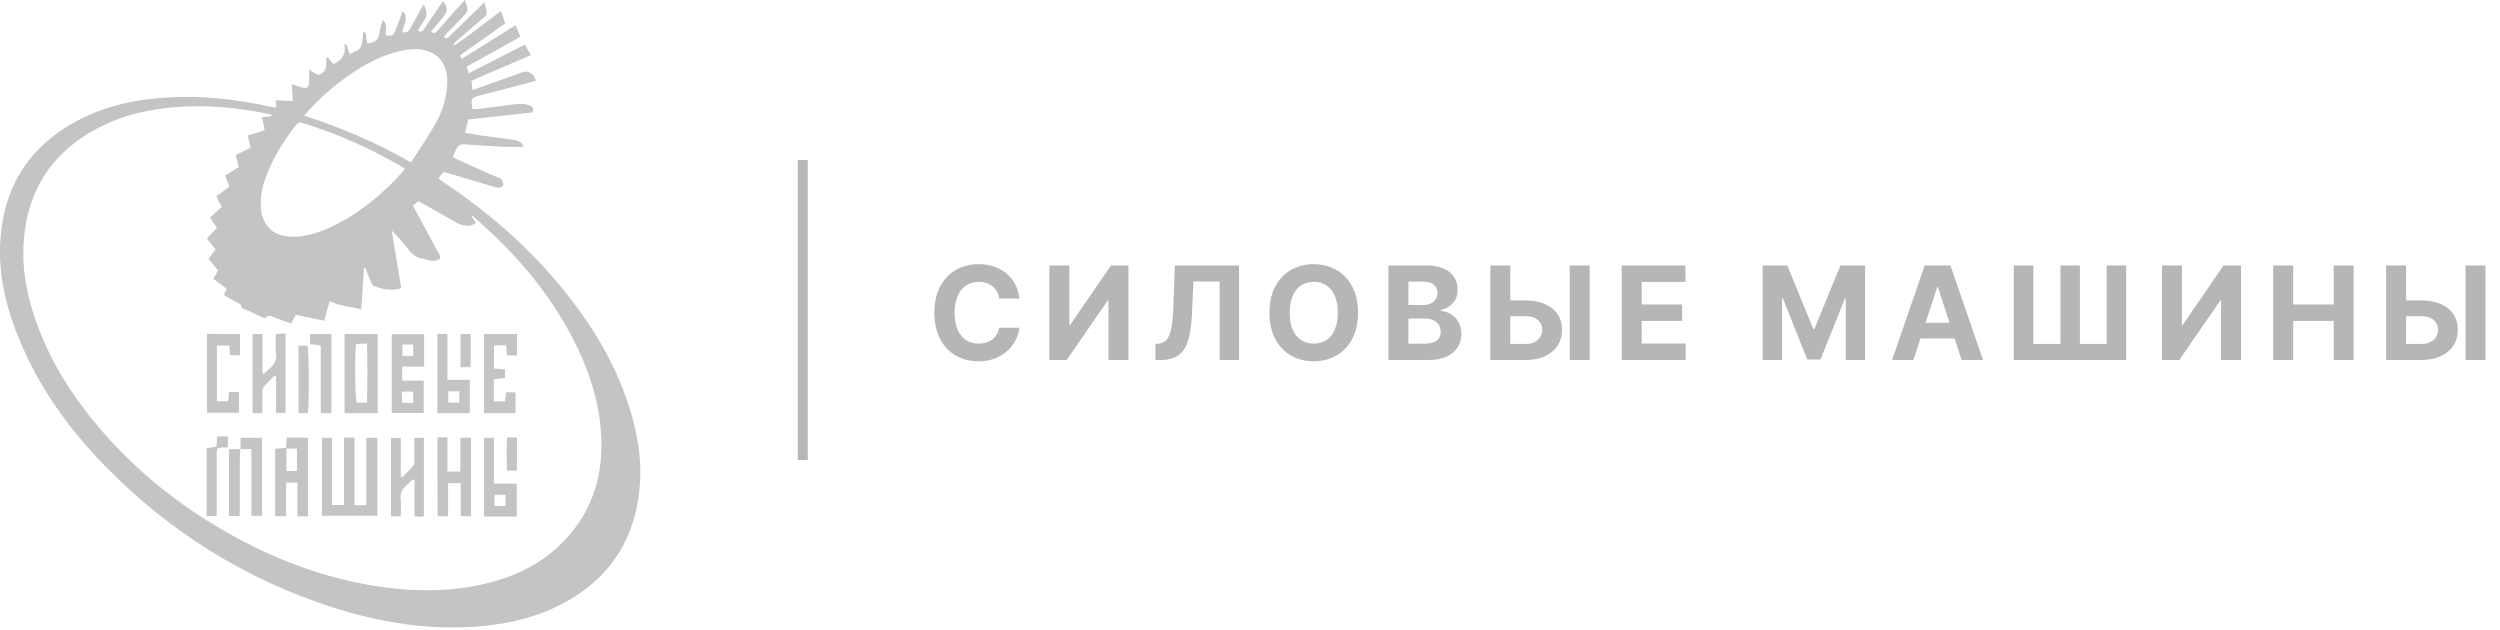 <?xml version="1.0" encoding="UTF-8"?> <svg xmlns="http://www.w3.org/2000/svg" width="250" height="63" viewBox="0 0 250 63" fill="none"><g clip-path="url(#clip0_17_47)"><path d="M27.644 10.761C27.609 10.498 27.591 10.288 27.556 10.026C28.134 10.061 28.66 10.078 29.29 10.113C29.255 9.536 29.22 9.011 29.185 8.416C29.553 8.539 29.833 8.644 30.131 8.731C30.656 8.906 30.919 8.714 30.919 8.154C30.919 7.786 30.919 7.419 30.919 6.964C31.252 7.156 31.515 7.331 31.777 7.489C32.758 7.279 32.618 6.474 32.636 5.774C32.688 5.757 32.723 5.757 32.776 5.739C32.951 5.949 33.144 6.177 33.336 6.404C34.16 6.072 34.632 5.459 34.44 4.427C34.51 4.427 34.562 4.444 34.632 4.444C34.737 4.759 34.843 5.057 34.983 5.407C35.421 5.162 35.964 5.074 36.121 4.584C36.279 4.147 36.261 3.657 36.331 3.132C36.857 3.429 36.471 3.989 36.769 4.339C37.382 4.252 37.873 4.059 37.943 3.307C37.978 2.887 38.136 2.467 38.258 1.995C38.854 2.45 38.468 3.062 38.591 3.552C39.257 3.587 39.344 3.552 39.554 3.01C39.799 2.397 40.027 1.767 40.272 1.102C40.956 1.855 40.307 2.502 40.237 3.202C40.605 3.307 40.85 3.202 41.026 2.852C41.446 2.065 41.884 1.295 42.357 0.437C42.672 1.032 42.812 1.54 42.392 2.082C42.147 2.38 41.989 2.73 41.779 3.08C42.181 3.289 42.322 3.027 42.462 2.817C42.952 2.1 43.443 1.365 43.933 0.647C44.056 0.472 44.178 0.297 44.319 0.105C44.791 0.805 44.791 1.12 44.301 1.715C43.916 2.187 43.53 2.66 43.11 3.15C43.408 3.447 43.6 3.255 43.775 3.045C44.353 2.38 44.931 1.732 45.509 1.067C45.807 0.735 46.123 0.402 46.49 0C46.596 0.367 46.736 0.63 46.736 0.892C46.753 1.085 46.63 1.312 46.508 1.452C45.965 2.047 45.387 2.607 44.809 3.185C44.669 3.342 44.529 3.499 44.389 3.657C44.599 3.954 44.756 3.814 44.897 3.674C45.317 3.272 45.737 2.852 46.175 2.432C46.893 1.732 47.611 1.032 48.435 0.245C48.54 0.665 48.662 0.98 48.68 1.295C48.697 1.435 48.522 1.645 48.382 1.75C47.524 2.502 46.648 3.22 45.79 3.972C45.615 4.129 45.352 4.252 45.387 4.584C46.998 3.499 48.487 2.292 50.081 1.102C50.169 1.347 50.256 1.54 50.326 1.732C50.396 1.925 50.449 2.1 50.519 2.345C49.556 3.027 48.592 3.709 47.629 4.392C47.156 4.724 46.7 5.039 46.228 5.372C46.07 5.494 45.877 5.599 46.193 5.879C47.944 4.777 49.713 3.674 51.552 2.52C51.71 2.905 51.868 3.255 52.043 3.674C50.256 4.672 48.487 5.652 46.666 6.666C46.736 6.876 46.788 7.051 46.876 7.331C48.767 6.352 50.589 5.424 52.481 4.462C52.691 4.812 52.866 5.127 53.094 5.512C51.114 6.369 49.153 7.209 47.156 8.066C47.173 8.364 47.209 8.626 47.244 8.994C47.541 8.906 47.751 8.836 47.979 8.749C49.398 8.241 50.817 7.734 52.235 7.226C52.849 7.016 53.426 7.366 53.584 8.084C52.919 8.259 52.253 8.434 51.587 8.609C50.396 8.924 49.223 9.221 48.032 9.536C47.103 9.781 47.068 9.851 47.244 10.901C47.419 10.901 47.611 10.918 47.804 10.901C48.978 10.761 50.151 10.603 51.325 10.446C51.885 10.376 52.463 10.323 53.006 10.568C53.321 10.708 53.321 10.708 53.304 11.233C51.167 11.461 49.03 11.706 46.823 11.951C46.718 12.388 46.613 12.79 46.508 13.28C47.086 13.368 47.594 13.473 48.102 13.543C49.188 13.7 50.274 13.823 51.342 13.98C51.57 14.015 51.815 14.085 52.025 14.208C52.165 14.278 52.235 14.47 52.376 14.68C51.622 14.68 50.992 14.698 50.361 14.68C49.048 14.61 47.734 14.54 46.438 14.435C46.017 14.4 45.79 14.558 45.632 14.925C45.527 15.17 45.404 15.398 45.282 15.678C45.439 15.783 45.58 15.887 45.737 15.94C47.068 16.552 48.4 17.147 49.748 17.742C49.888 17.812 50.081 17.83 50.151 17.952C50.256 18.11 50.361 18.337 50.326 18.512C50.309 18.635 50.046 18.757 49.888 18.775C49.713 18.792 49.503 18.705 49.31 18.652C47.856 18.232 46.42 17.795 44.967 17.357C44.283 17.147 44.283 17.147 43.863 17.865C44.038 18.005 44.231 18.145 44.423 18.267C49.503 21.662 53.987 25.703 57.63 30.638C60.152 34.032 62.132 37.724 63.253 41.819C63.883 44.146 64.198 46.508 63.953 48.887C63.393 54.574 60.38 58.529 55.213 60.873C52.883 61.923 50.396 62.43 47.856 62.64C42.83 63.043 37.943 62.238 33.196 60.716C24.456 57.881 16.924 53.157 10.531 46.63C6.905 42.921 3.91 38.774 1.931 33.945C0.705 31.023 -0.066 27.978 0.004 24.776C0.162 18.687 3 14.313 8.499 11.688C11.092 10.446 13.877 9.921 16.749 9.746C20.322 9.519 23.825 9.956 27.294 10.726C27.381 10.743 27.486 10.743 27.644 10.761ZM27.153 11.618C27.153 11.566 27.153 11.513 27.153 11.461C23.93 10.778 20.69 10.428 17.397 10.726C15.05 10.936 12.756 11.408 10.619 12.406C5.259 14.89 2.474 19.107 2.334 25.021C2.281 27.593 2.842 30.06 3.718 32.458C5.171 36.429 7.431 39.911 10.198 43.096C13.369 46.753 17.064 49.832 21.198 52.352C26.523 55.624 32.233 57.898 38.468 58.738C41.796 59.176 45.107 59.158 48.382 58.406C51.167 57.759 53.742 56.621 55.844 54.644C59.469 51.232 60.59 46.963 59.995 42.151C59.627 39.176 58.611 36.394 57.227 33.735C55.213 29.885 52.533 26.526 49.398 23.534C48.697 22.869 47.962 22.222 47.244 21.574C47.209 21.592 47.191 21.627 47.156 21.644C47.279 21.837 47.419 22.029 47.611 22.309C47.366 22.414 47.173 22.554 46.963 22.572C46.473 22.607 46.035 22.502 45.597 22.239C44.371 21.522 43.127 20.839 41.866 20.122C41.674 20.262 41.481 20.402 41.288 20.542C41.358 20.699 41.411 20.804 41.463 20.892C42.252 22.344 43.057 23.814 43.828 25.266C43.933 25.459 44.161 25.721 43.916 25.913C43.74 26.053 43.443 26.106 43.215 26.088C42.9 26.071 42.584 25.913 42.269 25.861C41.691 25.791 41.271 25.494 40.92 25.039C40.518 24.514 40.08 24.024 39.659 23.534C39.537 23.394 39.397 23.289 39.169 23.061C39.502 25.074 39.817 26.946 40.132 28.818C39.134 29.133 38.276 28.923 37.417 28.608C37.277 28.556 37.155 28.328 37.085 28.153C36.874 27.698 36.699 27.243 36.524 26.771C36.489 26.771 36.437 26.788 36.401 26.788C36.314 28.153 36.226 29.5 36.121 30.953C35.035 30.603 33.949 30.655 32.968 30.095C32.793 30.743 32.601 31.39 32.425 32.073C31.445 31.863 30.516 31.67 29.588 31.478C29.413 31.793 29.255 32.055 29.098 32.352C28.502 32.125 27.924 31.933 27.363 31.705C27.031 31.565 26.733 31.495 26.505 31.845C25.805 31.53 25.157 31.233 24.509 30.935C24.386 30.883 24.193 30.83 24.176 30.743C24.088 30.305 23.685 30.27 23.423 30.095C23.125 29.903 22.809 29.763 22.512 29.588C22.459 29.553 22.442 29.483 22.407 29.448C22.494 29.255 22.564 29.081 22.669 28.871C22.214 28.538 21.776 28.223 21.338 27.891C21.496 27.593 21.636 27.313 21.794 27.033C21.478 26.648 21.163 26.281 20.848 25.896C21.093 25.581 21.321 25.266 21.566 24.934C21.268 24.566 20.97 24.216 20.69 23.849C21.041 23.481 21.373 23.131 21.689 22.782C21.443 22.414 21.233 22.082 21.005 21.749C21.426 21.382 21.794 21.049 22.179 20.699C21.986 20.314 21.829 20 21.636 19.632C22.091 19.299 22.512 18.967 22.932 18.652C22.774 18.25 22.652 17.9 22.512 17.55C23.002 17.252 23.44 16.99 23.878 16.71C23.773 16.272 23.685 15.905 23.58 15.502C24.088 15.258 24.578 15.013 25.069 14.768C24.964 14.33 24.859 13.963 24.771 13.543C25.069 13.455 25.332 13.385 25.612 13.298C25.892 13.21 26.172 13.123 26.453 13.018C26.365 12.546 26.295 12.143 26.207 11.706C26.523 11.723 26.838 11.671 27.153 11.618ZM40.483 16.92C40.36 16.815 40.307 16.745 40.237 16.71C37.085 14.855 33.757 13.368 30.253 12.301C29.938 12.196 29.781 12.301 29.588 12.528C28.485 13.945 27.504 15.45 26.82 17.112C26.348 18.267 25.997 19.457 26.085 20.734C26.19 22.537 27.311 23.621 29.115 23.674C30.411 23.709 31.62 23.341 32.793 22.834C35.368 21.697 37.557 20 39.502 18.005C39.852 17.637 40.15 17.287 40.483 16.92ZM30.411 11.566C34.142 12.755 37.663 14.278 41.096 16.238C41.183 16.098 41.288 15.975 41.358 15.852C42.111 14.68 42.9 13.525 43.583 12.301C44.248 11.111 44.651 9.816 44.721 8.434C44.826 6.457 43.863 5.127 41.919 4.934C41.008 4.847 40.132 5.039 39.274 5.302C37.4 5.879 35.718 6.876 34.16 8.066C32.811 9.064 31.585 10.218 30.411 11.566Z" fill="#C4C4C4"></path><path d="M37.732 51.582C35.858 51.582 34.054 51.582 32.197 51.582C32.197 48.975 32.197 46.403 32.197 43.778C32.495 43.778 32.81 43.778 33.196 43.778C33.196 46 33.196 48.222 33.196 50.497C33.616 50.497 33.966 50.497 34.404 50.497C34.404 48.258 34.404 46.035 34.404 43.761C34.772 43.761 35.07 43.761 35.455 43.761C35.455 46 35.455 48.24 35.455 50.515C35.893 50.515 36.226 50.515 36.629 50.515C36.629 48.275 36.629 46.053 36.629 43.778C37.032 43.778 37.364 43.778 37.732 43.778C37.732 46.368 37.732 48.94 37.732 51.582Z" fill="#C4C4C4"></path><path d="M34.458 33.403C35.579 33.403 36.648 33.403 37.768 33.403C37.768 36.045 37.768 38.653 37.768 41.312C36.648 41.312 35.579 41.312 34.458 41.312C34.458 38.653 34.458 36.045 34.458 33.403ZM36.7 40.262C36.752 38.268 36.752 36.343 36.7 34.348C36.245 34.366 35.912 34.383 35.597 34.401C35.456 35.66 35.509 39.807 35.667 40.262C35.999 40.262 36.315 40.262 36.7 40.262Z" fill="#C4C4C4"></path><path d="M42.41 33.42C42.41 34.505 42.41 35.52 42.41 36.657C41.675 36.657 40.974 36.657 40.221 36.657C40.221 37.164 40.221 37.567 40.221 38.057C40.939 38.057 41.622 38.057 42.375 38.057C42.375 39.176 42.375 40.209 42.375 41.294C41.342 41.294 40.273 41.294 39.17 41.294C39.17 38.687 39.17 36.08 39.17 33.42C40.221 33.42 41.272 33.42 42.41 33.42ZM41.324 35.59C41.324 35.152 41.324 34.802 41.324 34.452C40.921 34.452 40.589 34.452 40.238 34.452C40.238 34.855 40.238 35.205 40.238 35.59C40.606 35.59 40.939 35.59 41.324 35.59ZM41.324 40.296C41.324 39.877 41.324 39.509 41.324 39.159C40.921 39.159 40.571 39.159 40.168 39.159C40.186 39.579 40.203 39.929 40.221 40.296C40.624 40.296 40.939 40.296 41.324 40.296Z" fill="#C4C4C4"></path><path d="M27.521 44.88C27.872 44.846 28.205 44.81 28.59 44.776C28.625 44.426 28.66 44.111 28.677 43.761C29.396 43.761 30.079 43.761 30.797 43.761C30.797 46.403 30.797 48.992 30.797 51.635C30.464 51.635 30.149 51.635 29.746 51.635C29.746 50.515 29.746 49.412 29.746 48.258C29.343 48.258 29.028 48.258 28.607 48.258C28.607 49.36 28.607 50.462 28.607 51.617C28.205 51.617 27.889 51.617 27.521 51.617C27.521 49.377 27.521 47.155 27.521 44.88ZM28.642 44.863C28.642 45.668 28.642 46.385 28.642 47.103C29.028 47.103 29.343 47.103 29.693 47.103C29.693 46.333 29.693 45.615 29.693 44.863C29.326 44.863 29.01 44.863 28.642 44.863Z" fill="#C4C4C4"></path><path d="M27.433 37.584C27.065 37.951 26.697 38.301 26.364 38.704C26.242 38.844 26.242 39.106 26.242 39.316C26.224 39.964 26.242 40.611 26.242 41.311C25.874 41.311 25.594 41.311 25.261 41.311C25.261 38.669 25.261 36.044 25.261 33.402C25.594 33.402 25.891 33.402 26.242 33.402C26.242 34.732 26.242 36.044 26.242 37.339C26.294 37.356 26.347 37.374 26.382 37.392C26.942 36.797 27.765 36.412 27.608 35.309C27.52 34.715 27.59 34.085 27.59 33.402C27.906 33.385 28.203 33.367 28.554 33.35C28.554 36.009 28.554 38.616 28.554 41.293C28.291 41.293 27.993 41.293 27.608 41.293C27.608 40.104 27.608 38.879 27.608 37.654C27.555 37.619 27.485 37.602 27.433 37.584Z" fill="#C4C4C4"></path><path d="M42.392 43.778C42.392 46.42 42.392 48.992 42.392 51.617C42.252 51.635 42.147 51.669 42.042 51.669C41.867 51.669 41.692 51.652 41.447 51.635C41.447 50.41 41.447 49.203 41.447 47.995C41.394 47.978 41.324 47.96 41.272 47.943C40.746 48.502 39.958 48.87 40.063 49.885C40.115 50.445 40.081 51.005 40.081 51.635C39.73 51.635 39.432 51.635 39.1 51.635C39.1 49.01 39.1 46.438 39.1 43.796C39.398 43.796 39.678 43.796 40.081 43.796C40.081 45.091 40.081 46.385 40.081 47.663C40.133 47.68 40.185 47.698 40.238 47.715C40.606 47.33 41.009 46.963 41.342 46.56C41.447 46.438 41.429 46.193 41.429 46.001C41.429 45.283 41.429 44.566 41.429 43.796C41.744 43.778 42.042 43.778 42.392 43.778Z" fill="#C4C4C4"></path><path d="M43.741 43.743C44.109 43.743 44.389 43.743 44.74 43.743C44.74 44.88 44.74 45.983 44.74 47.155C45.195 47.155 45.563 47.155 46.036 47.155C46.036 46.053 46.036 44.951 46.036 43.778C46.439 43.778 46.736 43.778 47.104 43.778C47.104 46.385 47.104 48.975 47.104 51.617C46.789 51.617 46.474 51.617 46.071 51.617C46.071 50.497 46.071 49.412 46.071 48.31C45.615 48.31 45.248 48.31 44.81 48.31C44.81 49.412 44.81 50.497 44.81 51.617C44.424 51.617 44.109 51.617 43.759 51.617C43.741 48.992 43.741 46.403 43.741 43.743Z" fill="#C4C4C4"></path><path d="M49.399 36.85C49.767 36.885 50.117 36.903 50.502 36.938C50.502 37.218 50.502 37.48 50.502 37.795C50.134 37.83 49.767 37.882 49.381 37.917C49.381 38.67 49.381 39.37 49.381 40.139C49.767 40.139 50.117 40.139 50.502 40.139C50.537 39.825 50.572 39.562 50.607 39.23C50.905 39.23 51.203 39.23 51.553 39.23C51.553 39.895 51.553 40.577 51.553 41.312C50.537 41.312 49.486 41.312 48.4 41.312C48.4 38.705 48.4 36.08 48.4 33.403C49.504 33.403 50.572 33.403 51.693 33.403C51.693 34.12 51.693 34.82 51.693 35.538C51.343 35.538 51.028 35.538 50.695 35.538C50.66 35.205 50.642 34.89 50.607 34.541C50.187 34.541 49.819 34.541 49.399 34.541C49.399 35.31 49.399 36.045 49.399 36.85Z" fill="#C4C4C4"></path><path d="M24.001 33.402C24.001 34.137 24.001 34.802 24.001 35.519C23.668 35.519 23.37 35.519 23.02 35.519C22.985 35.222 22.967 34.925 22.932 34.557C22.53 34.557 22.127 34.557 21.689 34.557C21.689 36.394 21.689 38.249 21.689 40.121C22.057 40.121 22.407 40.121 22.81 40.121C22.845 39.841 22.88 39.544 22.915 39.194C23.23 39.194 23.545 39.194 23.896 39.194C23.896 39.894 23.896 40.559 23.896 41.276C22.862 41.276 21.794 41.276 20.69 41.276C20.69 38.651 20.69 36.044 20.69 33.385C21.776 33.402 22.862 33.402 24.001 33.402Z" fill="#C4C4C4"></path><path d="M51.676 48.363C51.676 49.535 51.676 50.585 51.676 51.652C50.572 51.652 49.521 51.652 48.4 51.652C48.4 49.045 48.4 46.438 48.4 43.778C48.698 43.778 48.996 43.778 49.399 43.778C49.399 45.283 49.399 46.788 49.399 48.363C50.204 48.363 50.923 48.363 51.676 48.363ZM49.451 50.602C49.854 50.602 50.187 50.602 50.555 50.602C50.555 50.2 50.555 49.867 50.555 49.482C50.169 49.482 49.837 49.482 49.451 49.482C49.451 49.885 49.451 50.235 49.451 50.602Z" fill="#C4C4C4"></path><path d="M43.741 33.385C44.109 33.385 44.372 33.385 44.74 33.385C44.74 34.889 44.74 36.394 44.74 37.987C45.528 37.987 46.228 37.987 46.982 37.987C46.982 39.141 46.982 40.209 46.982 41.311C45.896 41.311 44.845 41.311 43.741 41.311C43.741 38.651 43.741 36.062 43.741 33.385ZM45.931 40.261C45.931 39.841 45.931 39.509 45.931 39.124C45.545 39.124 45.195 39.124 44.827 39.124C44.827 39.526 44.827 39.876 44.827 40.261C45.213 40.261 45.545 40.261 45.931 40.261Z" fill="#C4C4C4"></path><path d="M33.144 41.312C32.794 41.312 32.478 41.312 32.075 41.312C32.075 39.055 32.075 36.815 32.075 34.541C31.69 34.488 31.375 34.453 31.007 34.418C31.007 34.086 31.007 33.771 31.007 33.403C31.725 33.403 32.408 33.403 33.144 33.403C33.144 36.045 33.144 38.653 33.144 41.312Z" fill="#C4C4C4"></path><path d="M24.054 44.916C24.054 44.548 24.054 44.181 24.054 43.778C24.789 43.778 25.473 43.778 26.208 43.778C26.208 46.368 26.208 48.958 26.208 51.582C25.893 51.582 25.56 51.582 25.14 51.582C25.14 49.342 25.14 47.155 25.14 44.898C24.719 44.898 24.369 44.898 24.054 44.916Z" fill="#C4C4C4"></path><path d="M21.671 51.599C21.303 51.599 21.006 51.599 20.655 51.599C20.655 49.324 20.655 47.085 20.655 44.81C20.988 44.758 21.303 44.723 21.654 44.67C21.671 44.338 21.706 44.023 21.724 43.638C22.074 43.638 22.407 43.638 22.792 43.638C22.792 43.988 22.792 44.32 22.792 44.688C22.705 44.723 22.634 44.758 22.547 44.758C21.601 44.74 21.671 44.775 21.671 45.737C21.671 47.435 21.671 49.149 21.671 50.846C21.671 51.109 21.671 51.337 21.671 51.599Z" fill="#C4C4C4"></path><path d="M24.035 44.899C24.017 45.319 23.982 45.722 23.982 46.142C23.982 47.734 23.982 49.326 23.982 50.936C23.982 51.146 23.965 51.356 23.947 51.601C23.58 51.601 23.264 51.601 22.896 51.601C22.896 49.396 22.896 47.209 22.896 44.917C23.282 44.917 23.667 44.917 24.035 44.899Z" fill="#C4C4C4"></path><path d="M30.779 41.311C30.499 41.311 30.201 41.311 29.851 41.311C29.851 39.071 29.851 36.849 29.851 34.574C30.148 34.574 30.446 34.574 30.744 34.574C30.901 35.047 30.936 40.558 30.779 41.311Z" fill="#C4C4C4"></path><path d="M46.054 33.403C46.404 33.403 46.719 33.403 47.07 33.403C47.07 34.505 47.07 35.59 47.07 36.71C46.737 36.71 46.422 36.71 46.054 36.71C46.054 35.625 46.054 34.558 46.054 33.403Z" fill="#C4C4C4"></path><path d="M50.712 43.743C51.01 43.743 51.202 43.743 51.395 43.743C51.483 43.743 51.57 43.761 51.693 43.778C51.693 44.863 51.693 45.948 51.693 47.068C51.395 47.068 51.097 47.068 50.694 47.068C50.677 46 50.642 44.916 50.712 43.743Z" fill="#C4C4C4"></path></g><line x1="80.28" y1="16" x2="80.28" y2="46" stroke="#B7B7B7"></line><path d="M101.944 29.855H99.922C99.885 29.594 99.81 29.361 99.696 29.158C99.582 28.952 99.436 28.777 99.257 28.632C99.079 28.488 98.873 28.377 98.639 28.3C98.408 28.223 98.157 28.184 97.886 28.184C97.397 28.184 96.971 28.306 96.607 28.549C96.244 28.789 95.963 29.14 95.763 29.602C95.562 30.06 95.462 30.617 95.462 31.273C95.462 31.947 95.562 32.513 95.763 32.972C95.966 33.43 96.249 33.776 96.612 34.01C96.975 34.244 97.395 34.361 97.872 34.361C98.14 34.361 98.388 34.326 98.615 34.255C98.846 34.184 99.051 34.081 99.23 33.946C99.408 33.807 99.556 33.639 99.673 33.443C99.793 33.245 99.876 33.021 99.922 32.769L101.944 32.778C101.892 33.212 101.761 33.63 101.552 34.033C101.345 34.434 101.067 34.792 100.716 35.109C100.368 35.423 99.953 35.672 99.469 35.857C98.989 36.038 98.446 36.129 97.84 36.129C96.997 36.129 96.243 35.938 95.578 35.557C94.916 35.175 94.393 34.623 94.008 33.9C93.627 33.176 93.436 32.301 93.436 31.273C93.436 30.242 93.63 29.365 94.017 28.641C94.405 27.918 94.932 27.367 95.596 26.989C96.261 26.607 97.009 26.416 97.84 26.416C98.388 26.416 98.896 26.493 99.363 26.647C99.834 26.801 100.251 27.026 100.614 27.321C100.978 27.613 101.273 27.972 101.501 28.397C101.732 28.821 101.879 29.308 101.944 29.855ZM104.937 26.546H106.932V32.492H107.01L111.096 26.546H112.845V36H110.846V30.049H110.777L106.669 36H104.937V26.546ZM115.545 36V34.394L115.812 34.37C116.157 34.343 116.436 34.212 116.648 33.978C116.86 33.741 117.019 33.364 117.123 32.847C117.231 32.327 117.3 31.628 117.331 30.751L117.488 26.546H123.905V36H121.961V28.147H119.344L119.196 31.439C119.147 32.498 119.021 33.362 118.818 34.033C118.618 34.704 118.297 35.2 117.857 35.52C117.42 35.84 116.822 36 116.062 36H115.545ZM135.801 31.273C135.801 32.304 135.606 33.181 135.215 33.904C134.827 34.627 134.298 35.18 133.627 35.561C132.959 35.94 132.208 36.129 131.374 36.129C130.534 36.129 129.78 35.938 129.112 35.557C128.444 35.175 127.916 34.623 127.529 33.9C127.141 33.176 126.947 32.301 126.947 31.273C126.947 30.242 127.141 29.365 127.529 28.641C127.916 27.918 128.444 27.367 129.112 26.989C129.78 26.607 130.534 26.416 131.374 26.416C132.208 26.416 132.959 26.607 133.627 26.989C134.298 27.367 134.827 27.918 135.215 28.641C135.606 29.365 135.801 30.242 135.801 31.273ZM133.775 31.273C133.775 30.605 133.675 30.042 133.475 29.583C133.278 29.125 132.999 28.777 132.639 28.54C132.279 28.303 131.857 28.184 131.374 28.184C130.891 28.184 130.469 28.303 130.109 28.54C129.749 28.777 129.469 29.125 129.269 29.583C129.072 30.042 128.974 30.605 128.974 31.273C128.974 31.941 129.072 32.504 129.269 32.962C129.469 33.421 129.749 33.769 130.109 34.006C130.469 34.243 130.891 34.361 131.374 34.361C131.857 34.361 132.279 34.243 132.639 34.006C132.999 33.769 133.278 33.421 133.475 32.962C133.675 32.504 133.775 31.941 133.775 31.273ZM138.842 36V26.546H142.628C143.323 26.546 143.903 26.649 144.368 26.855C144.833 27.061 145.182 27.347 145.416 27.713C145.65 28.077 145.767 28.495 145.767 28.969C145.767 29.338 145.693 29.663 145.545 29.943C145.397 30.22 145.194 30.448 144.936 30.626C144.68 30.802 144.388 30.927 144.059 31V31.093C144.419 31.108 144.756 31.21 145.07 31.397C145.387 31.585 145.644 31.848 145.841 32.187C146.038 32.522 146.136 32.922 146.136 33.387C146.136 33.889 146.011 34.337 145.762 34.73C145.516 35.121 145.151 35.431 144.668 35.658C144.185 35.886 143.589 36 142.881 36H138.842ZM140.841 34.366H142.471C143.028 34.366 143.434 34.26 143.689 34.047C143.945 33.832 144.072 33.546 144.072 33.189C144.072 32.927 144.009 32.696 143.883 32.496C143.757 32.296 143.577 32.139 143.343 32.025C143.112 31.911 142.837 31.854 142.517 31.854H140.841V34.366ZM140.841 30.502H142.323C142.597 30.502 142.84 30.454 143.052 30.359C143.268 30.26 143.437 30.122 143.56 29.943C143.686 29.765 143.749 29.551 143.749 29.302C143.749 28.96 143.628 28.684 143.385 28.475C143.145 28.266 142.803 28.161 142.36 28.161H140.841V30.502ZM150.312 30.04H152.565C153.316 30.04 153.963 30.162 154.504 30.405C155.049 30.645 155.469 30.985 155.764 31.425C156.06 31.865 156.206 32.384 156.203 32.981C156.206 33.575 156.06 34.1 155.764 34.555C155.469 35.008 155.049 35.361 154.504 35.617C153.963 35.872 153.316 36 152.565 36H149.034V26.546H151.028V34.394H152.565C152.925 34.394 153.229 34.329 153.475 34.2C153.721 34.067 153.907 33.893 154.033 33.678C154.163 33.459 154.226 33.221 154.223 32.962C154.226 32.587 154.084 32.27 153.798 32.011C153.515 31.75 153.104 31.619 152.565 31.619H150.312V30.04ZM158.968 26.546V36H156.974V26.546H158.968ZM162.173 36V26.546H168.544V28.194H164.172V30.446H168.216V32.094H164.172V34.352H168.562V36H162.173ZM176.262 26.546H178.727L181.331 32.898H181.441L184.045 26.546H186.51V36H184.571V29.846H184.493L182.046 35.954H180.726L178.279 29.823H178.201V36H176.262V26.546ZM191.347 36H189.205L192.469 26.546H195.045L198.304 36H196.162L193.794 28.706H193.72L191.347 36ZM191.213 32.284H196.273V33.844H191.213V32.284ZM201.38 26.546H203.333V34.394H206.048V26.546H207.991V34.394H210.673V26.546H212.617V36H201.38V26.546ZM216.197 26.546H218.191V32.492H218.269L222.355 26.546H224.105V36H222.106V30.049H222.036L217.928 36H216.197V26.546ZM227.316 36V26.546H229.315V30.446H233.373V26.546H235.367V36H233.373V32.094H229.315V36H227.316ZM239.891 30.04H242.144C242.895 30.04 243.541 30.162 244.083 30.405C244.628 30.645 245.048 30.985 245.343 31.425C245.639 31.865 245.785 32.384 245.782 32.981C245.785 33.575 245.639 34.1 245.343 34.555C245.048 35.008 244.628 35.361 244.083 35.617C243.541 35.872 242.895 36 242.144 36H238.612V26.546H240.607V34.394H242.144C242.504 34.394 242.807 34.329 243.053 34.2C243.3 34.067 243.486 33.893 243.612 33.678C243.741 33.459 243.804 33.221 243.801 32.962C243.804 32.587 243.663 32.27 243.377 32.011C243.093 31.75 242.682 31.619 242.144 31.619H239.891V30.04ZM248.547 26.546V36H246.553V26.546H248.547Z" fill="#B6B6B6"></path><defs><clipPath id="clip0_17_47"><rect width="64.167" height="63" fill="white"></rect></clipPath></defs></svg> 